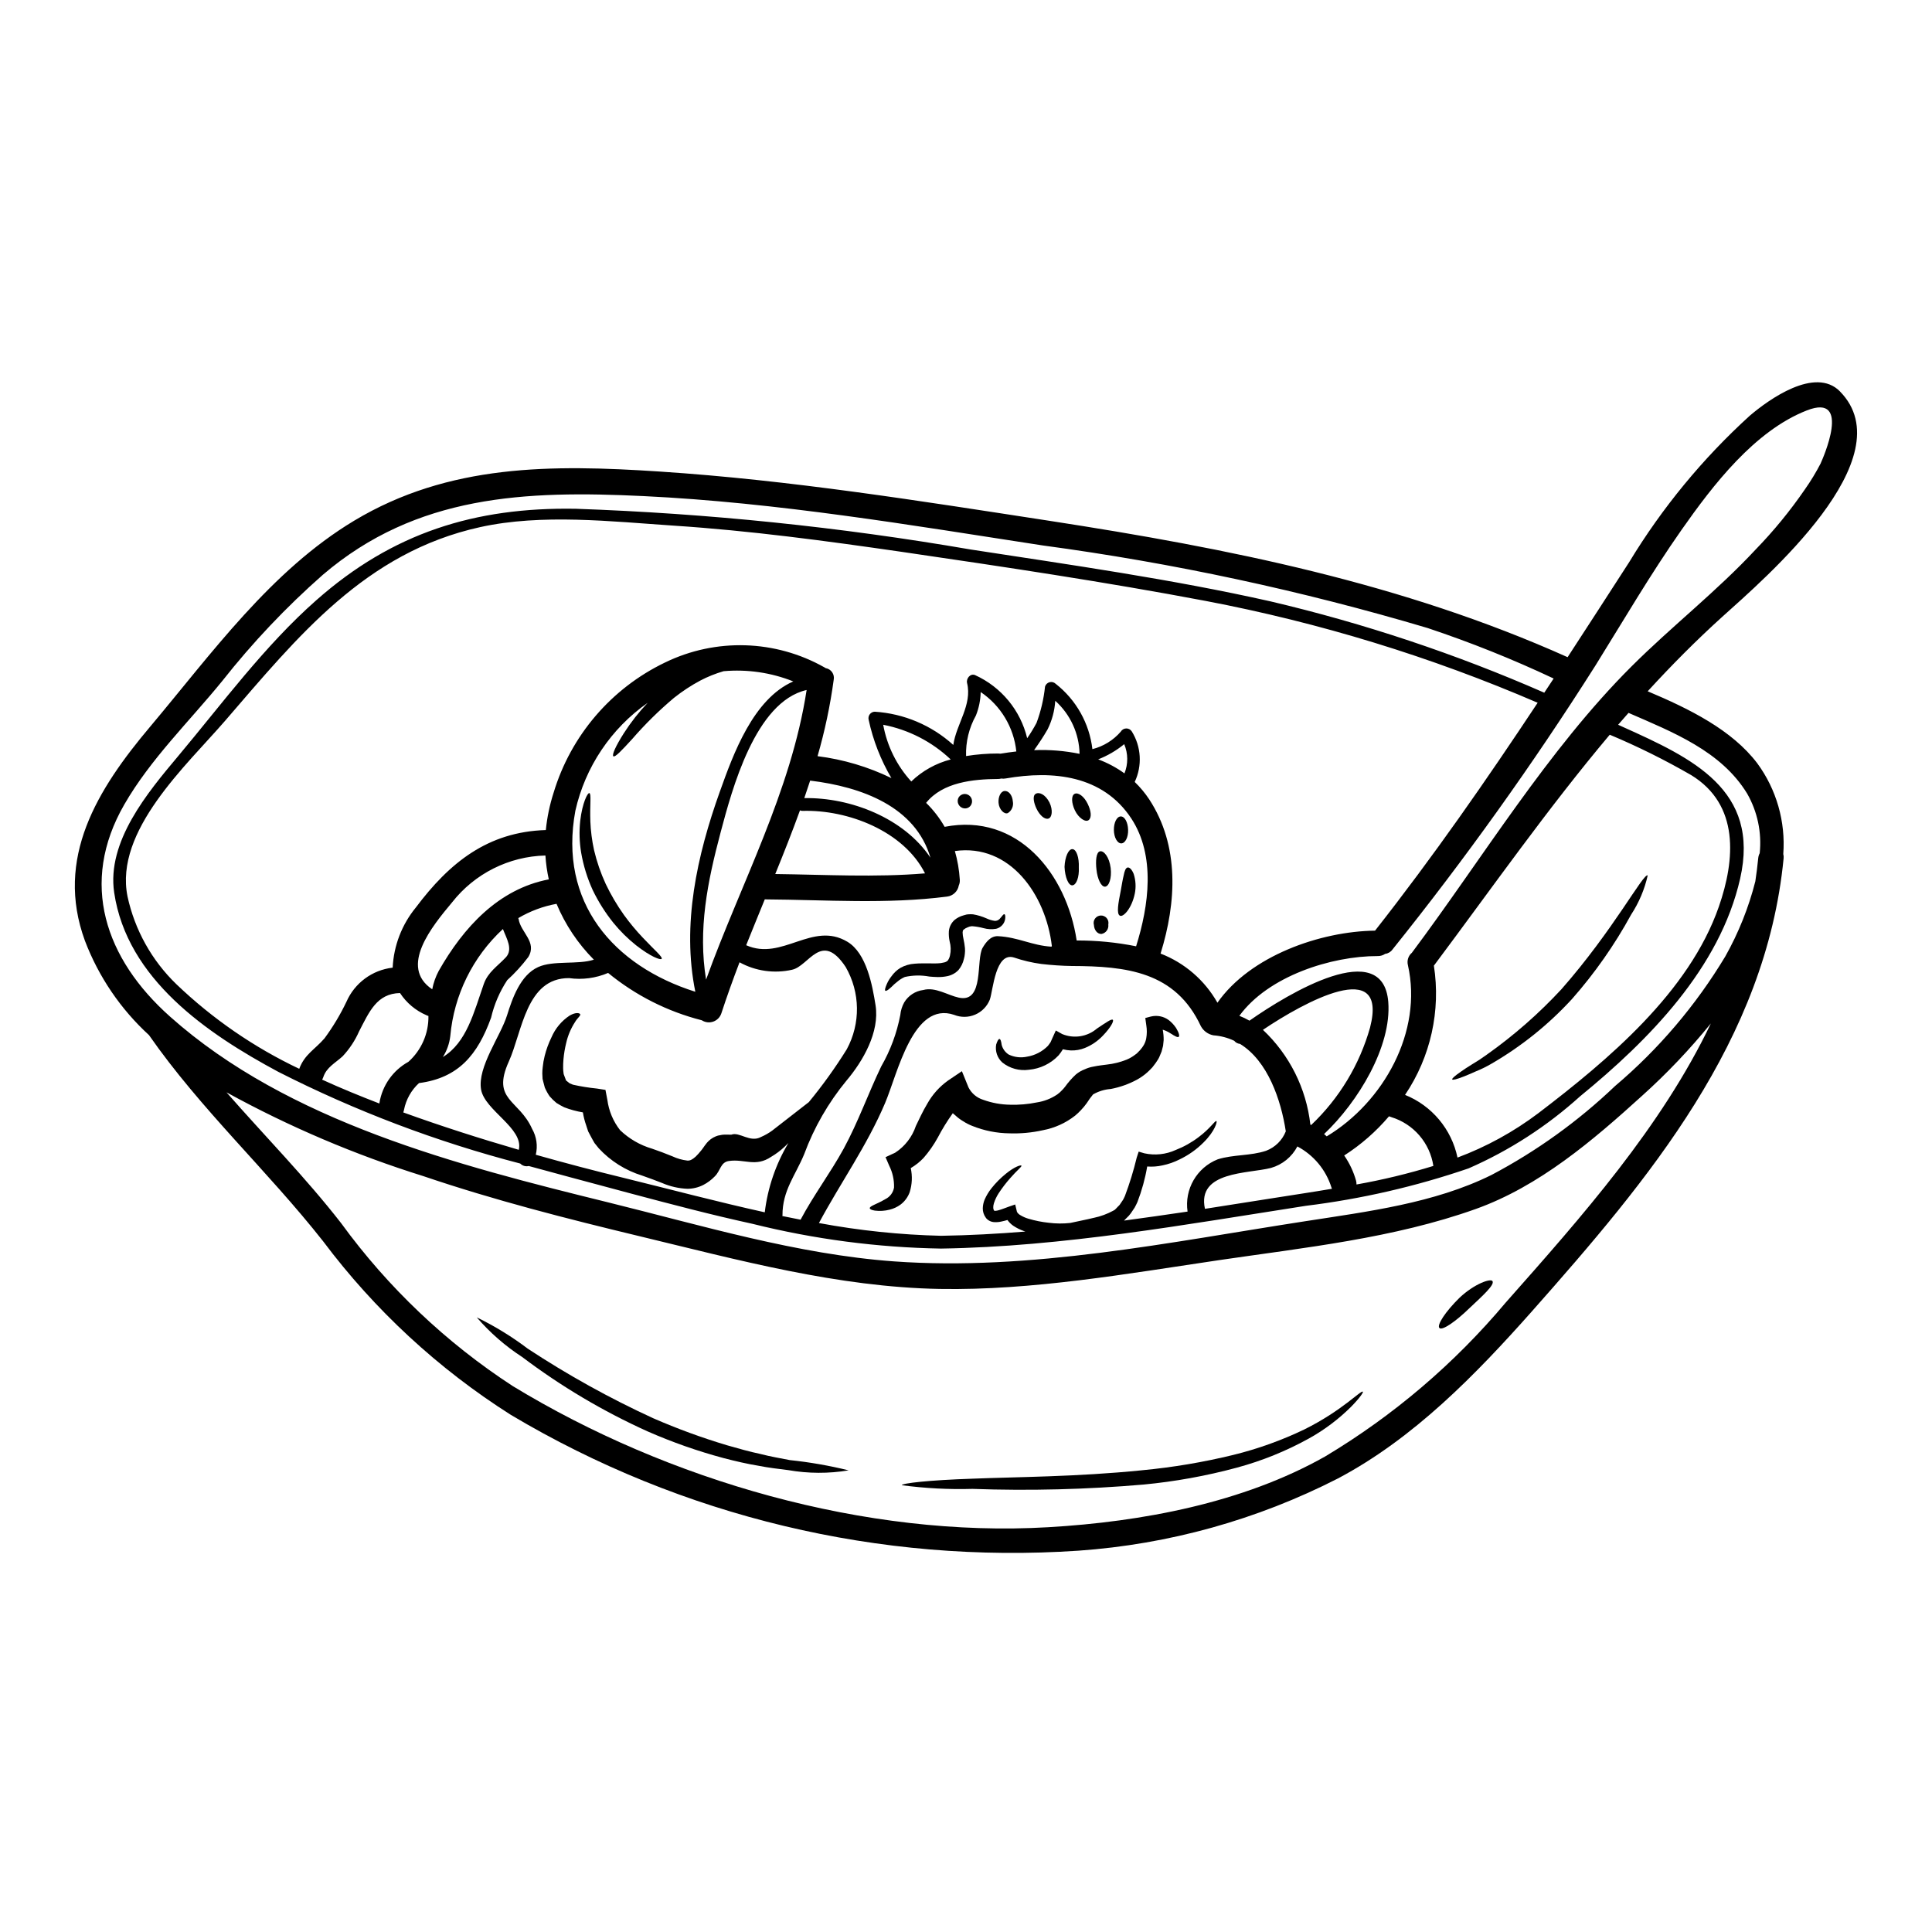<?xml version="1.0" encoding="UTF-8"?>
<!-- Uploaded to: ICON Repo, www.iconrepo.com, Generator: ICON Repo Mixer Tools -->
<svg fill="#000000" width="800px" height="800px" version="1.1" viewBox="144 144 512 512" xmlns="http://www.w3.org/2000/svg">
 <g>
  <path d="m337.81 444.7c2.164-0.836 4.957 2.207 7.871 0.609 1.035-0.449 2.016-1.008 2.93-1.668 3.871-3.019 7.027-5.477 9.215-7.164 0.176-0.156 0.359-0.27 0.516-0.395 3.652-4.434 7.012-9.109 10.047-13.988 3.719-6.836 3.606-15.113-0.289-21.852-6.422-9.664-9.711-0.223-14.168 0.742l-0.004 0.004c-4.731 1.07-9.691 0.371-13.945-1.969-1.711 4.484-3.332 8.988-4.82 13.539-0.34 1.02-1.129 1.824-2.144 2.18-1.012 0.355-2.133 0.227-3.035-0.355-9.098-2.309-17.574-6.594-24.828-12.547-3.258 1.391-6.832 1.867-10.34 1.375-11.414-0.066-12.391 14.191-15.973 22.102-4.66 10.316 2.703 10.023 6.176 17.863v-0.004c1.184 2.078 1.527 4.527 0.969 6.848 7.727 2.188 15.492 4.231 23.293 6.129 12.391 3.043 24.848 6.352 37.391 9.125 0.773-6.492 2.91-12.75 6.266-18.363-0.316 0.32-0.609 0.609-0.949 0.926-1.102 1.047-2.316 1.961-3.625 2.731-4.144 2.789-7.031 0.516-11.176 1.102-2.273 0.316-2.207 2.566-3.762 4.078-0.883 0.918-1.91 1.688-3.039 2.273-1.297 0.66-2.727 1.008-4.18 1.02-2.32-0.09-4.606-0.609-6.734-1.531-0.836-0.316-1.691-0.629-2.523-0.969-0.926-0.316-1.852-0.652-2.754-0.992-4.41-1.355-8.379-3.852-11.516-7.231l-1.125-1.398c-0.316-0.496-0.562-1.012-0.859-1.531l-0.812-1.531c-0.199-0.52-0.336-1.039-0.516-1.555l0.004 0.004c-0.41-1.145-0.711-2.32-0.902-3.516-1.691-0.281-3.356-0.734-4.957-1.352-0.699-0.363-1.398-0.723-2.051-1.148h0.004c-0.652-0.535-1.254-1.121-1.805-1.762-0.5-0.73-0.93-1.504-1.281-2.316-0.137-0.496-0.273-0.992-0.395-1.488l-0.199-0.812-0.023-0.473c-0.023-0.316-0.043-0.652-0.043-0.926l-0.004 0.004c0-0.566 0.035-1.129 0.109-1.688 0.098-1.012 0.27-2.016 0.52-2.996 0.426-1.703 1.031-3.359 1.805-4.938 1.008-2.352 2.684-4.359 4.82-5.766 1.754-0.992 2.633-0.629 2.789-0.363 0.203 0.363-0.719 0.992-1.352 2.051h0.004c-1.109 1.703-1.91 3.586-2.359 5.566-0.352 1.414-0.594 2.852-0.723 4.301-0.074 0.797-0.105 1.594-0.09 2.391 0.004 0.395 0.035 0.789 0.09 1.18 0.008 0.172 0.039 0.336 0.09 0.496l0.066 0.18 0.539 1.422c0.203 0.176 0.316 0.176 0.395 0.316 0.133 0.133 0.395 0.246 0.562 0.43 0.27 0.109 0.582 0.223 0.879 0.359 2.078 0.461 4.18 0.801 6.297 1.012l2.297 0.359 0.496 2.613h0.004c0.383 2.945 1.551 5.731 3.379 8.066 2.394 2.289 5.301 3.973 8.48 4.902l2.637 0.945 2.754 1.082c1.242 0.582 2.574 0.965 3.938 1.125 0.719 0.043 1.258-0.203 2.207-1.035 0.512-0.5 0.996-1.035 1.441-1.602 0.273-0.316 0.34-0.449 0.562-0.742l0.395-0.562c0.137-0.199 0.395-0.539 0.609-0.789 0.305-0.348 0.645-0.664 1.012-0.945 0.41-0.301 0.855-0.551 1.328-0.742 0.379-0.164 0.773-0.27 1.184-0.316 0.32-0.082 0.652-0.129 0.984-0.137h1.207c0.262-0.012 0.512-0.012 0.742 0.008zm293.78-196.98c17.414 17.66-19.938 49.594-31.176 59.742-6.961 6.297-13.492 12.887-19.758 19.734 11.109 4.684 22.324 10.234 29.039 19.082 5.094 6.938 7.535 15.473 6.891 24.055 0.102 0.367 0.133 0.75 0.09 1.125-4.684 48.348-35.793 85.133-66.613 119.96-14.957 16.852-31.336 33.719-51.477 44.379-21.414 10.957-44.824 17.469-68.82 19.152-52.609 3.555-105.05-8.996-150.36-35.98-19.234-12.191-36.094-27.781-49.758-46-14.781-18.766-32.488-35.008-46.16-54.652-7.535-6.902-13.348-15.465-16.984-25.012-8.023-21.914 3.289-40.121 17.32-56.766 16.289-19.371 31.965-41.289 54.008-54.535 25.117-15.094 52.445-14.914 80.941-13.043 34.715 2.273 69.023 7.793 103.38 13.066 47.332 7.297 93.465 16.488 137.28 36.133 5.477-8.379 10.902-16.809 16.379-25.277h-0.004c8.715-14.359 19.453-27.395 31.883-38.699 5.031-4.305 17.332-13.133 23.91-6.465zm-5.07 19.012c0.395-0.879 8.426-18.719-3.691-13.965-13.855 5.406-24.914 19.844-33.184 31.629-8.199 11.691-15.387 24.008-22.93 36.133h-0.004c-16.492 26.012-34.414 51.086-53.691 75.105-0.453 0.637-1.156 1.055-1.934 1.148-0.582 0.395-1.27 0.598-1.969 0.586-12.324-0.02-29.016 5.316-36.676 15.84v-0.004c0.926 0.359 1.82 0.789 2.68 1.285 10.477-7.344 35.426-22.301 36.789-4.934 0.902 11.781-7.996 26.469-17.012 34.984 0.227 0.18 0.477 0.395 0.699 0.609 15.047-9.055 25.5-27.734 21.516-45.371-0.309-1.207 0.105-2.488 1.059-3.289 0-0.023 0.02-0.043 0.043-0.066 18.766-25.098 35.91-53.617 58.145-75.805 10.656-10.629 22.621-19.938 32.871-30.953 4.805-4.945 9.18-10.289 13.086-15.973 1.562-2.223 2.973-4.547 4.219-6.961zm-16.18 103.38c0.574-5.492-0.59-11.023-3.336-15.816-6.871-11.262-19.68-16.262-31.426-21.375-0.926 1.035-1.848 2.094-2.754 3.148 0.395 0.18 0.789 0.363 1.18 0.539 18.473 8.312 36.496 16.672 31.152 40.234-5.379 23.723-24.172 42.781-42.418 57.695l0.004-0.004c-8.758 7.922-18.738 14.371-29.559 19.102-13.988 4.789-28.438 8.113-43.113 9.918-31.922 4.957-64.32 10.836-96.688 11.332-16.852-0.277-33.617-2.481-49.969-6.559-5.379-1.18-10.723-2.457-16.039-3.805-10.789-2.727-21.535-5.676-32.273-8.539-3.648-0.969-7.32-1.969-10.973-2.977h-0.004c-0.812 0.195-1.668-0.051-2.25-0.652-22.184-5.766-43.68-13.914-64.113-24.301-18.895-10.141-40.102-24.602-43.5-47.488-2.027-13.539 8.852-26.535 16.926-36.156 11.715-13.969 22.93-29.266 36.652-41.359 20.207-17.844 41.969-24.672 68.73-24.219h-0.004c35.09 1.227 70.051 4.832 104.65 10.789 26.512 4.078 53.164 7.84 79.363 13.723 24.91 5.848 49.234 13.957 72.672 24.23 0.836-1.258 1.645-2.5 2.481-3.758-10.859-5.117-22.016-9.586-33.41-13.383-33.363-9.918-67.445-17.234-101.94-21.875-35.121-5.402-70.332-11.375-105.88-13.086-31.199-1.508-60.125-0.359-84.949 20.859-9.711 8.547-18.621 17.957-26.629 28.113-8.742 10.746-19.035 20.703-25.977 32.754-12.02 20.844-5.035 40.938 12.078 56.184 31.336 27.945 76.32 39.445 116.15 49.266 24.828 6.129 50.125 13.777 75.695 15.633 36.18 2.613 73.348-5.137 108.96-10.629 16.531-2.57 34.242-4.754 49.402-12.258l-0.004 0.004c11.965-6.309 22.996-14.246 32.781-23.586 11.547-9.777 21.418-21.383 29.215-34.352 3.516-6.254 6.191-12.941 7.957-19.895 0.293-2.008 0.562-4.035 0.762-6.086 0.039-0.477 0.168-0.941 0.391-1.367zm-10.836 14.191c4.348-12.48 5.543-27.055-7.363-34.918v0.004c-6.949-4.012-14.141-7.578-21.539-10.68-16.422 19.508-31.094 40.457-46.539 61.113l-0.07 0.066c1.863 11.977-0.863 24.219-7.637 34.27 7.117 2.867 12.332 9.102 13.898 16.613 7.668-2.867 14.887-6.828 21.422-11.762 18.477-14.09 39.945-32.066 47.828-54.707zm-2.117 30.93c-5.559 6.848-11.645 13.254-18.203 19.148-13.066 11.871-27.281 24.008-44.129 30.027-21.719 7.75-45.266 10.207-67.969 13.539-24.238 3.582-49.492 8.066-74.047 7.637-27.098-0.496-53.32-7.66-79.508-13.965-19.285-4.641-38.547-9.551-57.332-15.93-18.086-5.644-35.566-13.086-52.176-22.211 10.141 11.578 20.953 22.551 30.414 34.715v0.004c12.395 17.016 27.789 31.625 45.426 43.113 41.137 25.051 93.645 40.258 141.95 37.418 24.758-1.441 51.562-6.418 73.395-18.766 18.098-10.836 34.262-24.617 47.824-40.773 20.211-22.82 41.246-46.52 54.359-73.957zm-73.531 37.754c-0.445-2.984-1.727-5.781-3.695-8.07-1.969-2.289-4.547-3.973-7.43-4.859-0.215-0.059-0.43-0.137-0.633-0.223-3.422 4.031-7.422 7.531-11.871 10.383 1.414 2.039 2.477 4.301 3.148 6.691 0.078 0.324 0.117 0.656 0.113 0.992 6.883-1.219 13.688-2.859 20.367-4.914zm-15.453-62.355c15.43-19.621 29.465-39.828 43.094-60.395l0.004 0.004c-28.266-12.188-57.781-21.238-88.016-26.992-26.672-5.047-53.57-9.055-80.422-12.988-20.074-2.906-40.211-5.629-60.465-6.957-16.555-1.105-35.008-3.223-51.383 0.395-30.434 6.715-48.273 28.969-67.582 51.34-10.207 11.809-29.375 29.125-25.84 46.52h-0.004c1.918 8.867 6.426 16.969 12.957 23.27 9.578 9.168 20.57 16.738 32.555 22.414 1.465-3.879 4.074-5.047 6.691-8.066v0.004c2.238-3.039 4.188-6.281 5.812-9.688 2.18-4.988 6.848-8.438 12.258-9.055 0.281-5.836 2.438-11.43 6.144-15.945 8.941-11.918 19.082-20.051 34.445-20.523 0.336-3.375 1.031-6.707 2.074-9.934 4.57-15.121 15.281-27.629 29.52-34.469 13.445-6.539 29.246-6.051 42.262 1.305 0.105 0.047 0.207 0.109 0.297 0.184 0.699 0.113 1.324 0.512 1.73 1.098 0.402 0.586 0.547 1.309 0.406 2.008-0.93 6.84-2.359 13.602-4.281 20.23 6.801 0.855 13.414 2.82 19.574 5.812-2.824-4.793-4.863-10.012-6.031-15.457-0.129-0.504-0.02-1.043 0.297-1.457 0.312-0.418 0.801-0.668 1.324-0.68 7.734 0.496 15.07 3.602 20.812 8.805 0.789-5.539 5.07-10.629 3.648-16.422-0.27-1.148 0.836-2.59 2.098-2.094 6.949 3.144 12.055 9.32 13.832 16.738 0.902-1.305 1.73-2.656 2.477-4.055 1.152-3.098 1.91-6.332 2.254-9.621 0.168-0.57 0.625-1.012 1.203-1.168 0.574-0.152 1.191 0.008 1.621 0.422 5.422 4.246 8.926 10.48 9.73 17.316 2.926-0.738 5.551-2.359 7.523-4.641 0.301-0.508 0.84-0.828 1.434-0.844 0.59-0.016 1.148 0.277 1.473 0.773 2.527 4.043 2.82 9.094 0.785 13.406 1.441 1.387 2.727 2.93 3.832 4.594 8.086 12.348 7.231 27.352 3.019 40.887h-0.004c6.383 2.469 11.707 7.07 15.074 13.023 8.695-12.406 27.211-18.914 41.766-19.098zm-1.309 25.617c4.863-18.949-17.551-6.648-28.406 0.672h0.004c7.027 6.617 11.48 15.508 12.566 25.098l0.203 0.133h0.004c7.453-7.062 12.855-16.016 15.633-25.902zm-10.113 42.789c-0.043-0.113-0.09-0.199-0.133-0.34-1.457-4.676-4.707-8.586-9.031-10.879-1.453 2.781-3.988 4.844-7.008 5.699-5.973 1.555-19.68 0.812-17.484 10.836 6.106-0.949 12.203-1.918 18.227-2.863 5.156-0.82 10.316-1.582 15.43-2.453zm-12.234-15.227c-1.258-8.266-4.75-18.629-12.117-23.16-0.609-0.059-1.168-0.355-1.555-0.832-1.73-0.82-3.598-1.309-5.508-1.445-1.41-0.27-2.625-1.152-3.316-2.406-6.754-14.5-19.742-15.918-34.223-15.969-2.434-0.023-5.609-0.246-8.066-0.539-2.453-0.328-4.867-0.895-7.211-1.695-4.981-1.598-5.562 8.66-6.441 11.152-0.719 1.789-2.117 3.219-3.887 3.973-1.773 0.758-3.773 0.781-5.559 0.062-10.883-3.715-14.957 15.453-18.293 23.336-4.797 11.332-11.781 21.086-17.547 31.836l-0.004-0.004c10.691 1.992 21.523 3.121 32.395 3.379 7.434-0.113 14.891-0.52 22.324-1.125-0.113-0.047-0.223-0.066-0.34-0.113-1.023-0.352-2-0.836-2.902-1.441-0.586-0.414-1.098-0.926-1.512-1.508-0.512 0.156-1.031 0.289-1.555 0.395-0.59 0.145-1.195 0.203-1.805 0.176-0.871-0.004-1.699-0.379-2.273-1.035 0-0.023 0-0.043-0.043-0.066-0.043-0.023-0.023-0.047-0.047-0.066-0.547-0.727-0.832-1.617-0.812-2.523 0.023-0.758 0.176-1.504 0.453-2.207 0.477-1.109 1.098-2.144 1.848-3.086 1.129-1.422 2.414-2.715 3.828-3.856 2.32-1.895 4.035-2.41 4.121-2.117 0.086 0.293-1.145 1.18-2.996 3.309-1.117 1.262-2.141 2.602-3.062 4.012-0.523 0.816-0.941 1.691-1.238 2.613-0.293 0.926-0.223 1.711 0.133 2.027 0.059 0.016 0.121 0.016 0.184 0 0.336-0.016 0.668-0.078 0.988-0.18 0.812-0.223 1.598-0.562 2.754-0.969l1.574-0.539 0.473 1.969h0.004c0.207 0.359 0.512 0.652 0.875 0.852 0.672 0.41 1.391 0.73 2.144 0.949 1.766 0.527 3.574 0.887 5.406 1.078 1.891 0.242 3.805 0.258 5.699 0.047 1.891-0.43 4.211-0.859 6.215-1.355v0.004c1.82-0.379 3.574-1.023 5.203-1.914l0.246-0.156 0.113-0.047 0.52-0.516c0.293-0.363 0.812-0.742 0.945-1.059 0.203-0.316 0.395-0.609 0.629-0.926 0.234-0.316 0.395-0.762 0.586-1.125h0.004c1.262-3.344 2.312-6.762 3.148-10.234l0.516-1.574 1.512 0.449c2.785 0.609 5.695 0.305 8.289-0.879 2.184-0.852 4.242-2.004 6.106-3.426 3.176-2.387 4.328-4.438 4.688-4.234 0.293 0.066-0.34 2.637-3.426 5.68-1.828 1.832-3.961 3.34-6.297 4.461-1.445 0.738-2.984 1.273-4.574 1.598-1.324 0.297-2.688 0.395-4.039 0.293-0.547 3.219-1.418 6.371-2.59 9.418-0.246 0.496-0.449 0.992-0.742 1.488l-1.035 1.531h-0.004c-0.309 0.43-0.66 0.828-1.059 1.18l-0.539 0.543-0.047 0.066c-0.047 0.035-0.094 0.07-0.133 0.113 5.609-0.742 11.242-1.574 16.852-2.391l-0.004 0.004c-0.871-5.918 2.441-11.656 8-13.855 4.188-1.309 8.695-0.879 12.84-2.273v-0.004c2.371-0.906 4.258-2.766 5.191-5.133zm-39.668-49.031c3.383-10.77 5.203-23.965-1.258-33.852-7.547-11.465-20.727-12.82-33.293-10.629h-0.004c-0.391 0.078-0.789 0.086-1.18 0.023-0.281 0.078-0.566 0.117-0.855 0.117-6.559 0.043-14.664 0.832-19.059 6.328 1.922 1.879 3.574 4.019 4.91 6.352 19.328-3.762 32.309 12.367 34.988 30.117l-0.004 0.004c5.289-0.02 10.566 0.496 15.754 1.539zm-3.086-45.82c1.004-2.492 0.98-5.277-0.066-7.75-2.074 1.695-4.402 3.059-6.898 4.031 2.481 0.918 4.824 2.168 6.965 3.719zm-11.895-5.184c-0.113-5.375-2.445-10.461-6.445-14.055-0.164 2.629-0.855 5.203-2.027 7.566-1.102 1.918-2.316 3.738-3.582 5.512h0.004c4.039-0.164 8.086 0.164 12.051 0.977zm-7.434 51.105c0-0.066 0.066-0.133 0.086-0.199-1.598-13.539-11.059-27.195-25.703-25.145h0.004c0.707 2.469 1.145 5.004 1.305 7.566 0.047 0.539-0.047 1.082-0.27 1.574-0.277 1.555-1.539 2.742-3.106 2.93-15.973 2.051-32.012 0.855-48.051 0.742-0.09 0-0.16-0.023-0.246-0.023-1.645 4.055-3.312 8.09-4.938 12.168 9.551 4.258 17.527-6.469 26.809-0.926 5.117 3.043 6.644 11.621 7.477 16.832 1.125 7.117-3.332 14.801-7.703 19.98v-0.004c-4.805 5.832-8.598 12.426-11.215 19.512-2.363 5.699-5.769 9.598-5.746 16.195 0 0.066-0.043 0.109-0.043 0.18 1.621 0.336 3.219 0.648 4.84 0.969 3.473-6.535 7.906-12.391 11.445-18.859 3.828-7.051 6.465-14.562 9.934-21.781v0.004c2.43-4.223 4.133-8.824 5.047-13.609 0.113-1.172 0.465-2.305 1.035-3.336 1.09-1.809 2.949-3.019 5.047-3.289 3.199-0.879 6.469 1.398 9.445 2.027 6.824 1.465 4.461-10.094 6.297-13.227 0.855-1.441 2.094-3.148 4.055-3.062 5.305 0.246 9.082 2.496 14.195 2.781zm-13.516-51.148c1.375-0.223 2.754-0.43 4.188-0.586-0.664-6.387-4.125-12.152-9.445-15.746-0.043 2.133-0.473 4.234-1.262 6.215-1.828 3.281-2.731 6.992-2.609 10.746 2.801-0.449 5.633-0.676 8.469-0.672 0.223 0 0.441 0.016 0.66 0.043zm-13.203 1.531h0.004c-4.969-4.707-11.172-7.894-17.891-9.191 1.016 5.609 3.594 10.816 7.438 15.027 2.922-2.812 6.523-4.82 10.453-5.836zm-5.363 26.039c-3.965-13.492-18.066-18.762-31.883-20.434-0.52 1.574-1.035 3.109-1.555 4.641 12.262-0.223 26.434 5.297 33.438 15.793zm-41.133 4.328c13.246 0.156 26.488 0.926 39.691-0.176-5.652-11.242-20.5-16.926-32.461-16.559h0.004c-0.234 0.004-0.465-0.043-0.68-0.137-2.059 5.676-4.277 11.285-6.551 16.867zm-18.332 27.98c9.215-25.5 22.504-49.762 26.648-76.754-13.648 3.109-19.797 26.492-22.773 37.645-3.539 13.293-6.043 25.84-3.875 39.109zm3.672-49.879c3.543-9.934 8.828-24.508 19.441-29.148-5.859-2.34-12.188-3.266-18.473-2.707-2.133 0.621-4.203 1.449-6.172 2.481-2.461 1.316-4.801 2.856-6.984 4.594-3.977 3.348-7.684 7-11.086 10.926-2.723 2.977-4.504 4.867-4.957 4.551-0.453-0.32 0.562-2.656 2.816-6.195h0.004c1.832-2.852 3.93-5.519 6.262-7.973-9.719 6.812-16.551 17.004-19.16 28.586-4.508 24.285 10.066 41.117 31.789 47.984-3.621-17.754 0.434-36.109 6.516-53.098zm-48.191 46.562c4.035-1.848 10.52-0.582 14.781-1.969-4.223-4.25-7.582-9.273-9.891-14.801-3.578 0.652-7.008 1.934-10.137 3.785 0 0.09 0.066 0.133 0.09 0.246 0.516 3.543 4.981 6.082 2.566 10.066v0.004c-1.668 2.211-3.539 4.262-5.586 6.129-2.004 3.039-3.453 6.41-4.281 9.957-3.543 9.754-8.562 15.949-19.102 17.32-2.039 1.867-3.426 4.34-3.965 7.051-0.043 0.246-0.113 0.488-0.203 0.723 10.094 3.648 20.297 6.914 30.613 9.91 1.375-5.699-9.078-10.453-10-16.016-0.98-5.941 5.16-14.086 6.891-19.629 1.398-4.465 3.516-10.637 8.223-12.777zm2.836-23.246h0.004c-0.461-2.082-0.762-4.199-0.898-6.328-9.684 0.238-18.75 4.789-24.727 12.41-5.293 6.328-14.168 17.098-5.269 23.047 0.328-1.707 0.91-3.356 1.73-4.891 6.523-11.465 15.805-21.691 29.164-24.238zm-11.414 20.703c2.051-2.164 0.176-5.117-0.742-7.551v0.004c-8.004 7.398-12.973 17.504-13.945 28.363-0.23 1.977-0.902 3.879-1.969 5.562 6.297-3.852 8.203-11.785 10.836-19.328 1.105-3.176 3.609-4.707 5.816-7.051zm-20.469 15.496h0.004c-0.188-0.043-0.367-0.113-0.539-0.199-2.863-1.23-5.301-3.277-7.008-5.879-6.152 0.133-8.156 4.981-10.836 10.141v-0.004c-1.074 2.449-2.559 4.695-4.391 6.644-1.918 1.754-4.234 2.887-5.094 5.477-0.086 0.238-0.191 0.473-0.316 0.695 5.023 2.297 10.117 4.371 15.184 6.328v-0.176h0.004c0.754-4.613 3.586-8.625 7.68-10.883 3.445-3.086 5.383-7.519 5.301-12.145z"/>
  <path d="m580.66 375.99c-0.828 3.699-2.316 7.215-4.391 10.387-4.367 8-9.613 15.488-15.633 22.324-6.203 6.769-13.395 12.559-21.336 17.168-1.352 0.793-2.758 1.488-4.215 2.07-1.234 0.562-2.344 1.016-3.242 1.375-1.801 0.699-2.883 0.973-2.996 0.742-0.113-0.227 0.695-0.945 2.297-2.051 0.789-0.562 1.777-1.215 2.949-1.938 1.336-0.781 2.629-1.629 3.879-2.543 7.199-5.094 13.852-10.922 19.844-17.395 13.711-15.578 21.707-30.812 22.844-30.141z"/>
  <path d="m539.54 483.54c0.539 0.992-2.481 3.719-6.129 7.144-3.648 3.543-7.211 6.016-7.953 5.246-0.742-0.766 1.574-4.328 5.363-8.043 3.938-3.691 8.289-5.199 8.719-4.348z"/>
  <path d="m505.18 512.82c0.156 0.156-0.832 1.664-3.148 4.012-3.305 3.281-7.043 6.094-11.109 8.355-6.039 3.348-12.461 5.949-19.125 7.75-8.105 2.191-16.383 3.691-24.738 4.484-15.078 1.301-30.223 1.688-45.348 1.148-6.258 0.18-12.516-0.145-18.719-0.973 0-0.516 7.164-1.352 18.719-1.73 11.555-0.473 27.527-0.473 44.965-2.231v-0.004c8.16-0.77 16.254-2.133 24.219-4.078 6.469-1.594 12.754-3.852 18.762-6.734 10.188-5.066 15.039-10.52 15.523-10z"/>
  <path d="m455.69 416.45c0.789 1.309 0.945 2.094 0.676 2.32-0.27 0.227-0.992-0.156-2.117-0.883l0.004 0.004c-0.652-0.438-1.367-0.781-2.117-1.012 0.172 0.91 0.258 1.832 0.246 2.758-0.047 0.496-0.09 0.992-0.156 1.508-0.137 0.496-0.273 1.016-0.395 1.531-0.203 0.496-0.395 0.992-0.633 1.512-0.238 0.52-0.605 1.012-0.945 1.531-0.316 0.43-0.562 0.742-0.855 1.125-0.543 0.609-0.859 0.859-1.309 1.309l0.004-0.004c-0.891 0.801-1.875 1.488-2.93 2.051-2.133 1.137-4.43 1.941-6.805 2.391-1.648 0.121-3.25 0.613-4.684 1.438-0.605 0.73-1.164 1.5-1.668 2.301-0.465 0.652-0.977 1.27-1.531 1.848-0.473 0.512-0.98 0.992-1.512 1.438-2.504 1.98-5.449 3.316-8.582 3.902-2.91 0.652-5.894 0.93-8.875 0.828-3.375-0.039-6.711-0.707-9.84-1.965-0.836-0.324-1.633-0.73-2.387-1.219-0.805-0.473-1.555-1.039-2.231-1.688-0.199-0.133-0.383-0.293-0.539-0.473-1.48 2.059-2.812 4.219-3.988 6.469-1.051 1.914-2.305 3.711-3.738 5.359-1.004 1.07-2.156 1.988-3.426 2.727 0.465 2.106 0.371 4.297-0.27 6.356-0.477 1.328-1.328 2.484-2.457 3.332-0.859 0.625-1.832 1.074-2.863 1.328-1.281 0.332-2.617 0.418-3.934 0.246-0.832-0.133-1.309-0.359-1.328-0.605-0.113-0.609 1.777-1.039 4.121-2.434 1.219-0.59 2.074-1.73 2.301-3.066 0.062-2.012-0.379-4.008-1.285-5.809l-0.969-2.254 2.566-1.18v-0.004c2.574-1.676 4.5-4.172 5.477-7.082 0.879-1.777 1.754-3.785 3.019-5.879v-0.004c1.359-2.434 3.238-4.535 5.508-6.152l3.672-2.477 1.758 4.328 0.004 0.004c0.805 1.559 2.199 2.727 3.871 3.246 2.301 0.836 4.723 1.277 7.164 1.309 2.367 0.07 4.734-0.133 7.051-0.609 1.945-0.293 3.801-1.016 5.43-2.121 0.441-0.316 0.852-0.68 1.219-1.082 0.297-0.297 0.574-0.609 0.832-0.941 0.848-1.188 1.812-2.285 2.883-3.273 0.703-0.586 1.504-1.051 2.363-1.371 0.715-0.332 1.473-0.566 2.25-0.699 1.465-0.316 2.59-0.395 3.582-0.543 1.777-0.191 3.519-0.625 5.18-1.281 0.695-0.285 1.355-0.648 1.969-1.082l0.766-0.562c0.316-0.336 0.695-0.672 0.922-0.945 0.156-0.223 0.34-0.43 0.52-0.652 0.18-0.223 0.34-0.52 0.496-0.766s0.246-0.562 0.359-0.812c0.109-0.246 0.16-0.562 0.227-0.855 0.199-1.129 0.207-2.285 0.023-3.418l-0.273-1.969 1.488-0.395v0.004c1.613-0.398 3.316-0.07 4.664 0.898 0.797 0.602 1.484 1.336 2.027 2.168z"/>
  <path d="m444.45 375.63c0.531 1.668 0.633 3.445 0.289 5.16-0.812 3.965-3.062 6.328-3.938 5.879-0.992-0.453-0.43-3.383 0.199-6.578 0.297-1.625 0.52-3.066 0.789-4.102 0.223-1.18 0.539-2.027 1.059-2.094 0.523-0.062 1.129 0.543 1.602 1.734z"/>
  <path d="m442.96 363.88c0.07 1.969-0.742 3.602-1.801 3.625s-1.938-1.574-1.969-3.516 0.742-3.582 1.801-3.625c1.059-0.043 1.91 1.555 1.969 3.516z"/>
  <path d="m438.91 414.27c0.316 0.316-0.496 1.969-2.656 4.211-1.336 1.41-2.961 2.516-4.762 3.246-1.176 0.469-2.43 0.691-3.695 0.652-0.715-0.027-1.426-0.133-2.117-0.316-0.336 0.562-0.715 1.098-1.129 1.602-2.074 2.207-4.891 3.57-7.906 3.832-2.5 0.348-5.031-0.344-7.008-1.918-1.336-1.199-1.957-3.004-1.641-4.773 0.316-0.969 0.605-1.488 0.879-1.465 0.273 0.023 0.449 0.582 0.586 1.598 0.281 1.039 0.941 1.938 1.848 2.523 1.52 0.727 3.238 0.926 4.887 0.562 2.094-0.344 4.023-1.348 5.512-2.859 0.273-0.316 0.453-0.652 0.699-0.969 0.156-0.34 0.293-0.676 0.449-1.012l0.949-2.098 1.688 0.949c3.102 1.285 6.664 0.719 9.215-1.465 2.356-1.555 3.867-2.66 4.203-2.301z"/>
  <path d="m438.34 374.02c0.316 2.754-0.449 4.887-1.488 4.957-1.039 0.066-2.004-2.027-2.273-4.484-0.27-2.273-0.109-4.684 0.949-4.887 0.984-0.215 2.43 1.453 2.812 4.414z"/>
  <path d="m437.71 389.01c0.164 1.184-0.629 2.285-1.805 2.5-1.059 0.047-1.938-1.012-2.004-2.363v0.004c-0.172-0.586-0.066-1.219 0.289-1.711 0.355-0.496 0.918-0.801 1.527-0.82 0.609-0.023 1.195 0.238 1.586 0.711 0.387 0.469 0.539 1.09 0.406 1.684z"/>
  <path d="m432.27 357.07c0.902 1.871 1.082 3.582 0.246 4.258-0.836 0.676-2.68-0.52-3.668-2.59-0.883-1.871-1.016-3.852-0.09-4.348 0.926-0.5 2.531 0.609 3.512 2.68z"/>
  <path d="m428.21 369.03c1.059 0.047 1.797 2.231 1.688 4.867 0.133 2.523-0.629 4.617-1.688 4.723-1.059 0.105-1.969-2.117-2.098-4.887 0.113-2.676 1.047-4.769 2.098-4.703z"/>
  <path d="m422.12 356.66c0.969 2.027 0.699 3.988-0.293 4.281-0.992 0.297-2.297-0.902-3.109-2.57-0.719-1.465-1.18-3.426-0.273-3.988 0.914-0.562 2.527 0.066 3.676 2.277z"/>
  <path d="m412.41 356.37c0.246 1.195-0.262 2.422-1.285 3.086-0.922 0.473-2.363-0.879-2.5-2.703-0.113-1.508 0.52-2.996 1.555-3.129s2.094 1.012 2.231 2.746z"/>
  <path d="m410.41 386.85c0.027 0.516-0.066 1.035-0.273 1.508-0.41 0.891-1.207 1.547-2.16 1.781-1.094 0.188-2.219 0.133-3.289-0.16-0.988-0.266-2-0.441-3.019-0.52-0.176 0.047-0.156-0.043-0.562 0.07l-0.223 0.043h-0.023l-0.02 0.023-0.363 0.133v0.004c-0.414 0.148-0.793 0.367-1.129 0.652-0.203 0.223-0.203 0.316-0.246 0.719 0.016 0.57 0.09 1.141 0.223 1.695 0.184 0.809 0.316 1.625 0.395 2.449 0.043 0.496 0.035 0.996-0.023 1.488-0.039 0.488-0.129 0.973-0.266 1.441-0.242 1.062-0.73 2.051-1.422 2.887-0.789 0.824-1.812 1.391-2.93 1.621-0.844 0.18-1.703 0.262-2.566 0.246-0.926 0-1.488-0.09-2.231-0.133-2.148-0.402-4.356-0.363-6.488 0.109-0.727 0.316-1.406 0.742-2.008 1.266-0.535 0.41-1.039 0.859-1.508 1.348-0.859 0.812-1.422 1.18-1.645 1.039-0.223-0.141-0.043-0.816 0.43-1.895v0.004c0.312-0.695 0.707-1.344 1.18-1.938 0.621-0.883 1.41-1.633 2.324-2.207 1.176-0.664 2.484-1.051 3.828-1.133 1.375-0.133 2.68-0.066 4.031-0.086 0.633 0 1.465 0.043 1.969 0 0.609-0.008 1.215-0.09 1.801-0.246 0.375-0.074 0.723-0.254 0.992-0.52 0.273-0.395 0.465-0.84 0.562-1.309 0.285-1.242 0.254-2.535-0.09-3.762-0.188-0.871-0.258-1.766-0.203-2.656 0.098-1.164 0.641-2.242 1.512-3.019 0.699-0.57 1.516-0.988 2.387-1.215l0.562-0.156 0.223-0.066h0.066l0.113-0.023 0.246-0.023 0.008-0.004c0.426-0.035 0.855-0.035 1.281 0 1.234 0.207 2.438 0.574 3.582 1.082 0.691 0.324 1.43 0.547 2.184 0.652 0.473 0.023 0.934-0.156 1.266-0.492 0.672-0.695 0.988-1.352 1.281-1.262 0.152 0.043 0.219 0.227 0.242 0.562z"/>
  <path d="m400.43 354.57c0.965 0.414 1.426 1.523 1.035 2.5-0.363 0.938-1.414 1.41-2.359 1.059-0.496-0.18-0.902-0.547-1.125-1.027-0.223-0.48-0.242-1.027-0.055-1.52 0.191-0.473 0.566-0.844 1.039-1.035s1-0.184 1.465 0.023z"/>
  <path d="m368.9 533.66c-5.301 0.883-10.719 0.859-16.016-0.066-2.457-0.316-5.16-0.609-8.023-1.18-2.887-0.473-5.922-1.18-9.102-2.004h0.004c-6.891-1.848-13.633-4.215-20.164-7.086-11.773-5.312-22.918-11.926-33.227-19.711-4.484-2.914-8.531-6.449-12.027-10.496 4.773 2.32 9.309 5.102 13.539 8.309 10.594 6.973 21.699 13.133 33.227 18.426 6.367 2.777 12.898 5.168 19.555 7.16 3.086 0.883 6.019 1.711 8.809 2.297 2.754 0.719 5.406 1.148 7.773 1.621v0.004c5.273 0.547 10.504 1.461 15.652 2.727z"/>
  <path d="m314.38 392.52c3.019 3.219 5.316 5.117 4.957 5.586-0.27 0.395-2.973-0.605-6.777-3.602h-0.004c-2.191-1.75-4.195-3.731-5.969-5.902-2.164-2.688-4.012-5.613-5.512-8.719-1.441-3.16-2.469-6.492-3.062-9.914-0.465-2.789-0.547-5.633-0.246-8.449 0.562-4.797 1.969-7.477 2.41-7.34 0.586 0.156 0.113 2.996 0.273 7.43h-0.004c0.102 2.594 0.434 5.172 0.992 7.707 0.73 3.078 1.762 6.074 3.086 8.945 1.367 2.863 2.981 5.606 4.82 8.195 1.543 2.133 3.223 4.156 5.035 6.062z"/>
 </g>
</svg>